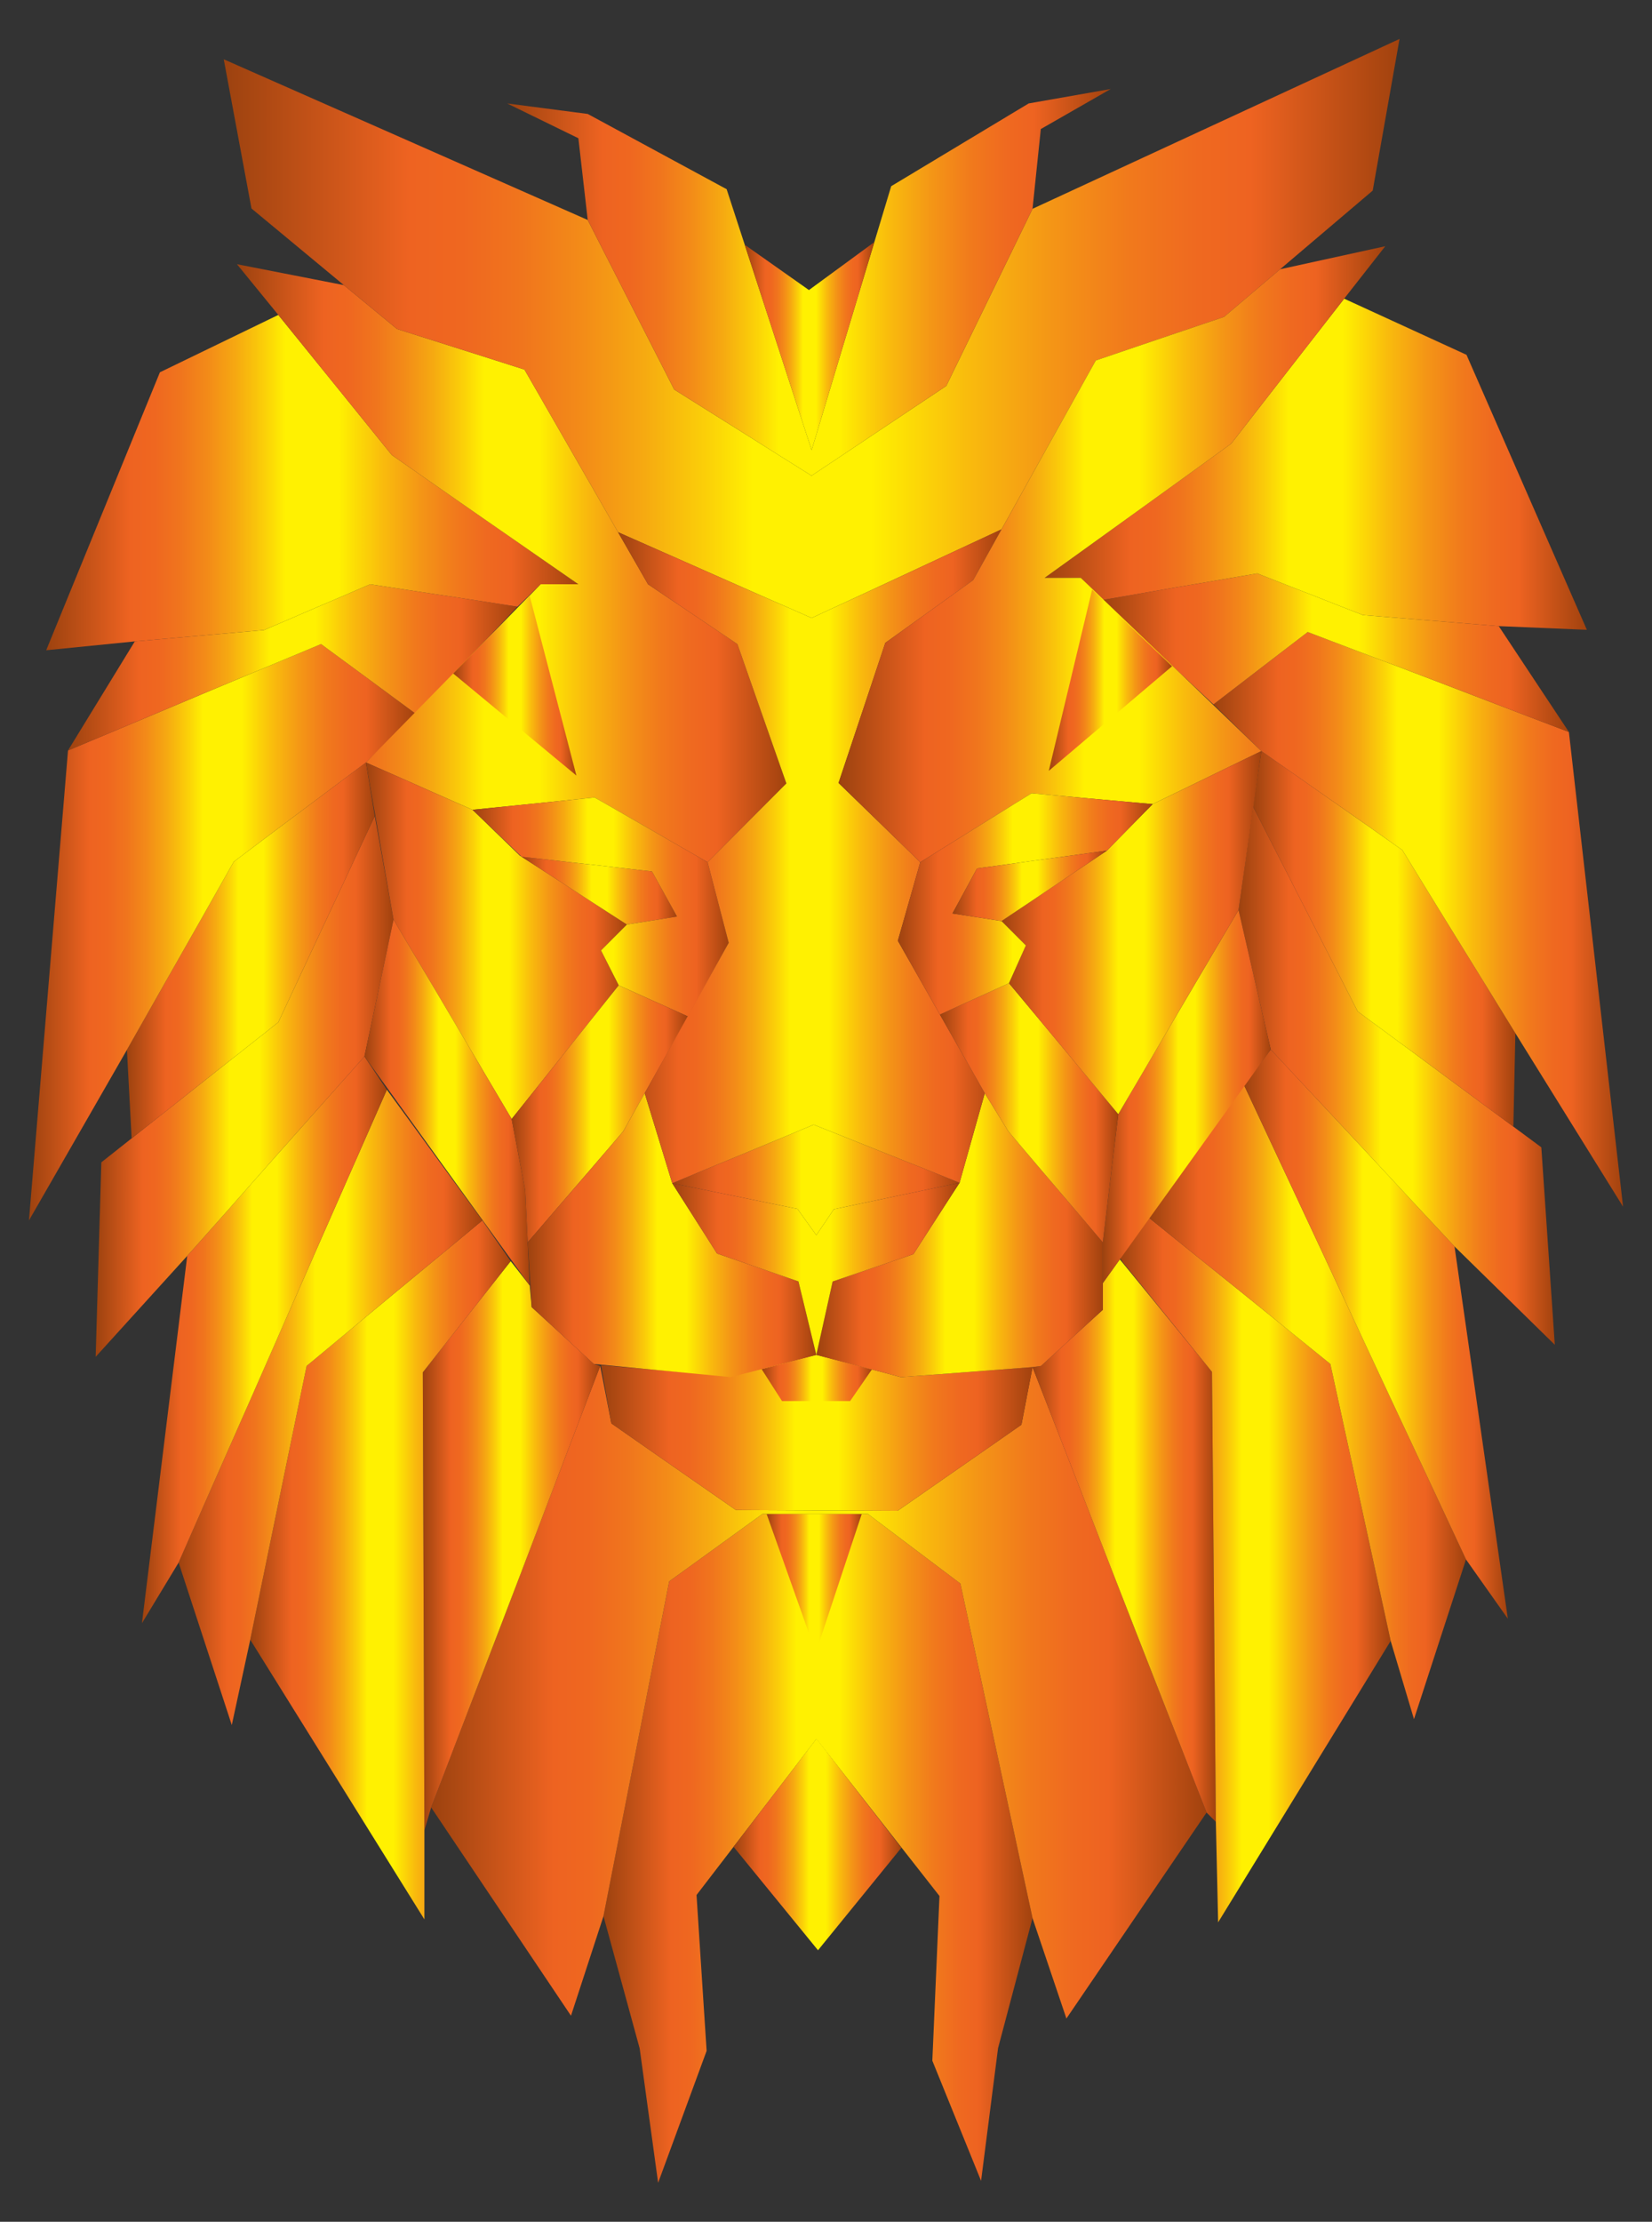 <?xml version="1.0" encoding="utf-8"?>

<!DOCTYPE svg PUBLIC "-//W3C//DTD SVG 1.1//EN" "http://www.w3.org/Graphics/SVG/1.1/DTD/svg11.dtd">
<svg version="1.1" id="Layer_1" xmlns="http://www.w3.org/2000/svg" xmlns:xlink="http://www.w3.org/1999/xlink" x="0px" y="0px"
	 viewBox="0 0 1233.119 1658.123" enable-background="new 0 0 1233.119 1658.123" xml:space="preserve">
<rect x="0" y="0" width="1233.119" height="1658.123" fill="#333333" stroke="none"/>
<g>
	<linearGradient id="SVGID_1_" gradientUnits="userSpaceOnUse" x1="450.459" y1="1379.452" x2="770.717" y2="1379.452">
		<stop  offset="0" style="stop-color:#9C420F"/>
		<stop  offset="0.158" style="stop-color:#EE6321"/>
		<stop  offset="0.203" style="stop-color:#EF6720"/>
		<stop  offset="0.253" style="stop-color:#F0751D"/>
		<stop  offset="0.304" style="stop-color:#F38B18"/>
		<stop  offset="0.358" style="stop-color:#F6AA11"/>
		<stop  offset="0.412" style="stop-color:#FBD108"/>
		<stop  offset="0.45" style="stop-color:#FFF101"/>
		<stop  offset="0.55" style="stop-color:#FFF101"/>
		<stop  offset="0.558" style="stop-color:#FEEC02"/>
		<stop  offset="0.633" style="stop-color:#F9BB0D"/>
		<stop  offset="0.705" style="stop-color:#F49516"/>
		<stop  offset="0.771" style="stop-color:#F1791C"/>
		<stop  offset="0.829" style="stop-color:#EF6920"/>
		<stop  offset="0.873" style="stop-color:#EE6321"/>
		<stop  offset="1" style="stop-color:#A1420E"/>
	</linearGradient>
	<polygon fill="url(#SVGID_1_)" points="491.25,1629.061 527.446,1530.577 519.913,1414.27 609.394,1297.78 
		701.263,1415.005 695.935,1537.927 732.315,1627.591 744.993,1528.556 770.717,1431.542 716.881,1181.84 
		647.795,1129.842 569.155,1129.842 499.518,1180.187 450.459,1430.072 477.469,1528.74 	"/>
	<linearGradient id="SVGID_2_" gradientUnits="userSpaceOnUse" x1="547.581" y1="1376.543" x2="672.784" y2="1376.543">
		<stop  offset="0" style="stop-color:#9C420F"/>
		<stop  offset="0.158" style="stop-color:#EE6321"/>
		<stop  offset="0.203" style="stop-color:#EF6720"/>
		<stop  offset="0.253" style="stop-color:#F0751D"/>
		<stop  offset="0.304" style="stop-color:#F38B18"/>
		<stop  offset="0.358" style="stop-color:#F6AA11"/>
		<stop  offset="0.412" style="stop-color:#FBD108"/>
		<stop  offset="0.45" style="stop-color:#FFF101"/>
		<stop  offset="0.55" style="stop-color:#FFF101"/>
		<stop  offset="0.558" style="stop-color:#FEEC02"/>
		<stop  offset="0.633" style="stop-color:#F9BB0D"/>
		<stop  offset="0.705" style="stop-color:#F49516"/>
		<stop  offset="0.771" style="stop-color:#F1791C"/>
		<stop  offset="0.829" style="stop-color:#EF6920"/>
		<stop  offset="0.873" style="stop-color:#EE6321"/>
		<stop  offset="1" style="stop-color:#A1420E"/>
	</linearGradient>
	<polygon fill="url(#SVGID_2_)" points="609.455,1297.596 672.784,1379.054 610.588,1455.489 547.581,1378.319 	"/>
	<linearGradient id="SVGID_3_" gradientUnits="userSpaceOnUse" x1="572.217" y1="1181.595" x2="643.263" y2="1181.595">
		<stop  offset="0" style="stop-color:#9C420F"/>
		<stop  offset="0.158" style="stop-color:#EE6321"/>
		<stop  offset="0.203" style="stop-color:#EF6720"/>
		<stop  offset="0.253" style="stop-color:#F0751D"/>
		<stop  offset="0.304" style="stop-color:#F38B18"/>
		<stop  offset="0.358" style="stop-color:#F6AA11"/>
		<stop  offset="0.412" style="stop-color:#FBD108"/>
		<stop  offset="0.45" style="stop-color:#FFF101"/>
		<stop  offset="0.55" style="stop-color:#FFF101"/>
		<stop  offset="0.558" style="stop-color:#FEEC02"/>
		<stop  offset="0.633" style="stop-color:#F9BB0D"/>
		<stop  offset="0.705" style="stop-color:#F49516"/>
		<stop  offset="0.771" style="stop-color:#F1791C"/>
		<stop  offset="0.829" style="stop-color:#EF6920"/>
		<stop  offset="0.873" style="stop-color:#EE6321"/>
		<stop  offset="1" style="stop-color:#A1420E"/>
	</linearGradient>
	<polygon fill="url(#SVGID_3_)" points="643.263,1129.842 608.965,1233.349 572.217,1129.842 	"/>
	<linearGradient id="SVGID_4_" gradientUnits="userSpaceOnUse" x1="321.842" y1="1262.93" x2="900.62" y2="1262.93">
		<stop  offset="0" style="stop-color:#9C420F"/>
		<stop  offset="0.158" style="stop-color:#EE6321"/>
		<stop  offset="0.203" style="stop-color:#EF6720"/>
		<stop  offset="0.253" style="stop-color:#F0751D"/>
		<stop  offset="0.304" style="stop-color:#F38B18"/>
		<stop  offset="0.358" style="stop-color:#F6AA11"/>
		<stop  offset="0.412" style="stop-color:#FBD108"/>
		<stop  offset="0.45" style="stop-color:#FFF101"/>
		<stop  offset="0.55" style="stop-color:#FFF101"/>
		<stop  offset="0.558" style="stop-color:#FEEC02"/>
		<stop  offset="0.633" style="stop-color:#F9BB0D"/>
		<stop  offset="0.705" style="stop-color:#F49516"/>
		<stop  offset="0.771" style="stop-color:#F1791C"/>
		<stop  offset="0.829" style="stop-color:#EF6920"/>
		<stop  offset="0.873" style="stop-color:#EE6321"/>
		<stop  offset="1" style="stop-color:#A1420E"/>
	</linearGradient>
	<polygon fill="url(#SVGID_4_)" points="450.459,1430.072 426.206,1504.364 321.842,1348.92 448.01,1019.415 
		456.339,1062.287 549.311,1126.964 669.966,1127.576 762.448,1063.267 770.717,1020.273 900.62,1352.718 
		796.011,1506.446 770.717,1431.542 716.881,1181.84 647.795,1129.842 569.155,1129.842 499.518,1180.187 	"/>
	<linearGradient id="SVGID_5_" gradientUnits="userSpaceOnUse" x1="448.606" y1="1069.392" x2="770.717" y2="1069.392">
		<stop  offset="0" style="stop-color:#9C420F"/>
		<stop  offset="0.158" style="stop-color:#EE6321"/>
		<stop  offset="0.203" style="stop-color:#EF6720"/>
		<stop  offset="0.253" style="stop-color:#F0751D"/>
		<stop  offset="0.304" style="stop-color:#F38B18"/>
		<stop  offset="0.358" style="stop-color:#F6AA11"/>
		<stop  offset="0.412" style="stop-color:#FBD108"/>
		<stop  offset="0.45" style="stop-color:#FFF101"/>
		<stop  offset="0.55" style="stop-color:#FFF101"/>
		<stop  offset="0.558" style="stop-color:#FEEC02"/>
		<stop  offset="0.633" style="stop-color:#F9BB0D"/>
		<stop  offset="0.705" style="stop-color:#F49516"/>
		<stop  offset="0.771" style="stop-color:#F1791C"/>
		<stop  offset="0.829" style="stop-color:#EF6920"/>
		<stop  offset="0.873" style="stop-color:#EE6321"/>
		<stop  offset="1" style="stop-color:#A1420E"/>
	</linearGradient>
	<polygon fill="url(#SVGID_5_)" points="448.606,1018.818 546.111,1027.148 609.333,1011.208 672.539,1027.745 
		770.717,1020.273 762.448,1063.267 669.966,1127.576 549.311,1126.964 456.339,1062.287 	"/>
	<linearGradient id="SVGID_6_" gradientUnits="userSpaceOnUse" x1="568.496" y1="1028.418" x2="650.812" y2="1028.418">
		<stop  offset="0" style="stop-color:#9C420F"/>
		<stop  offset="0.158" style="stop-color:#EE6321"/>
		<stop  offset="0.203" style="stop-color:#EF6720"/>
		<stop  offset="0.253" style="stop-color:#F0751D"/>
		<stop  offset="0.304" style="stop-color:#F38B18"/>
		<stop  offset="0.358" style="stop-color:#F6AA11"/>
		<stop  offset="0.412" style="stop-color:#FBD108"/>
		<stop  offset="0.45" style="stop-color:#FFF101"/>
		<stop  offset="0.55" style="stop-color:#FFF101"/>
		<stop  offset="0.558" style="stop-color:#FEEC02"/>
		<stop  offset="0.633" style="stop-color:#F9BB0D"/>
		<stop  offset="0.705" style="stop-color:#F49516"/>
		<stop  offset="0.771" style="stop-color:#F1791C"/>
		<stop  offset="0.829" style="stop-color:#EF6920"/>
		<stop  offset="0.873" style="stop-color:#EE6321"/>
		<stop  offset="1" style="stop-color:#A1420E"/>
	</linearGradient>
	<polygon fill="url(#SVGID_6_)" points="568.496,1021.789 583.732,1045.628 634.566,1045.628 650.812,1022.06 
		609.333,1011.208 	"/>
	<linearGradient id="SVGID_7_" gradientUnits="userSpaceOnUse" x1="315.595" y1="1153.636" x2="448.01" y2="1153.636">
		<stop  offset="0" style="stop-color:#9C420F"/>
		<stop  offset="0.158" style="stop-color:#EE6321"/>
		<stop  offset="0.203" style="stop-color:#EF6720"/>
		<stop  offset="0.253" style="stop-color:#F0751D"/>
		<stop  offset="0.304" style="stop-color:#F38B18"/>
		<stop  offset="0.358" style="stop-color:#F6AA11"/>
		<stop  offset="0.412" style="stop-color:#FBD108"/>
		<stop  offset="0.45" style="stop-color:#FFF101"/>
		<stop  offset="0.55" style="stop-color:#FFF101"/>
		<stop  offset="0.558" style="stop-color:#FEEC02"/>
		<stop  offset="0.633" style="stop-color:#F9BB0D"/>
		<stop  offset="0.705" style="stop-color:#F49516"/>
		<stop  offset="0.771" style="stop-color:#F1791C"/>
		<stop  offset="0.829" style="stop-color:#EF6920"/>
		<stop  offset="0.873" style="stop-color:#EE6321"/>
		<stop  offset="1" style="stop-color:#A1420E"/>
	</linearGradient>
	<polygon fill="url(#SVGID_7_)" points="321.842,1348.92 316.789,1366.039 315.595,1024.192 381.19,941.234 
		395.43,959.424 396.882,975.519 443.276,1017.963 448.01,1019.415 	"/>
	<linearGradient id="SVGID_8_" gradientUnits="userSpaceOnUse" x1="770.717" y1="1149.766" x2="907.556" y2="1149.766">
		<stop  offset="0" style="stop-color:#9C420F"/>
		<stop  offset="0.158" style="stop-color:#EE6321"/>
		<stop  offset="0.203" style="stop-color:#EF6720"/>
		<stop  offset="0.253" style="stop-color:#F0751D"/>
		<stop  offset="0.304" style="stop-color:#F38B18"/>
		<stop  offset="0.358" style="stop-color:#F6AA11"/>
		<stop  offset="0.412" style="stop-color:#FBD108"/>
		<stop  offset="0.45" style="stop-color:#FFF101"/>
		<stop  offset="0.55" style="stop-color:#FFF101"/>
		<stop  offset="0.558" style="stop-color:#FEEC02"/>
		<stop  offset="0.633" style="stop-color:#F9BB0D"/>
		<stop  offset="0.705" style="stop-color:#F49516"/>
		<stop  offset="0.771" style="stop-color:#F1791C"/>
		<stop  offset="0.829" style="stop-color:#EF6920"/>
		<stop  offset="0.873" style="stop-color:#EE6321"/>
		<stop  offset="1" style="stop-color:#A1420E"/>
	</linearGradient>
	<polygon fill="url(#SVGID_8_)" points="900.62,1352.718 907.556,1359.654 904.663,1023.825 835.875,939.879 
		823.174,957.61 823.174,977.523 777.056,1019.415 770.717,1020.273 	"/>
	<linearGradient id="SVGID_9_" gradientUnits="userSpaceOnUse" x1="835.944" y1="1171.735" x2="1038.057" y2="1171.735">
		<stop  offset="0" style="stop-color:#9C420F"/>
		<stop  offset="0.158" style="stop-color:#EE6321"/>
		<stop  offset="0.203" style="stop-color:#EF6720"/>
		<stop  offset="0.253" style="stop-color:#F0751D"/>
		<stop  offset="0.304" style="stop-color:#F38B18"/>
		<stop  offset="0.358" style="stop-color:#F6AA11"/>
		<stop  offset="0.412" style="stop-color:#FBD108"/>
		<stop  offset="0.45" style="stop-color:#FFF101"/>
		<stop  offset="0.55" style="stop-color:#FFF101"/>
		<stop  offset="0.558" style="stop-color:#FEEC02"/>
		<stop  offset="0.633" style="stop-color:#F9BB0D"/>
		<stop  offset="0.705" style="stop-color:#F49516"/>
		<stop  offset="0.771" style="stop-color:#F1791C"/>
		<stop  offset="0.829" style="stop-color:#EF6920"/>
		<stop  offset="0.873" style="stop-color:#EE6321"/>
		<stop  offset="1" style="stop-color:#A1420E"/>
	</linearGradient>
	<polygon fill="url(#SVGID_9_)" points="907.556,1359.654 909.256,1434.665 1038.057,1224.651 993.041,1017.945 
		857.625,908.804 835.944,938.754 838.241,942.245 904.663,1023.825 	"/>
	<linearGradient id="SVGID_10_" gradientUnits="userSpaceOnUse" x1="857.625" y1="1046.486" x2="1094.281" y2="1046.486">
		<stop  offset="0" style="stop-color:#9C420F"/>
		<stop  offset="0.158" style="stop-color:#EE6321"/>
		<stop  offset="0.203" style="stop-color:#EF6720"/>
		<stop  offset="0.253" style="stop-color:#F0751D"/>
		<stop  offset="0.304" style="stop-color:#F38B18"/>
		<stop  offset="0.358" style="stop-color:#F6AA11"/>
		<stop  offset="0.412" style="stop-color:#FBD108"/>
		<stop  offset="0.45" style="stop-color:#FFF101"/>
		<stop  offset="0.55" style="stop-color:#FFF101"/>
		<stop  offset="0.558" style="stop-color:#FEEC02"/>
		<stop  offset="0.633" style="stop-color:#F9BB0D"/>
		<stop  offset="0.705" style="stop-color:#F49516"/>
		<stop  offset="0.771" style="stop-color:#F1791C"/>
		<stop  offset="0.829" style="stop-color:#EF6920"/>
		<stop  offset="0.873" style="stop-color:#EE6321"/>
		<stop  offset="1" style="stop-color:#A1420E"/>
	</linearGradient>
	<polygon fill="url(#SVGID_10_)" points="1038.057,1224.651 1055.451,1283.019 1094.281,1163.834 928.671,809.952 
		857.625,908.804 993.041,1017.945 	"/>
	<linearGradient id="SVGID_11_" gradientUnits="userSpaceOnUse" x1="928.671" y1="995.651" x2="1125.517" y2="995.651">
		<stop  offset="0" style="stop-color:#9C420F"/>
		<stop  offset="0.158" style="stop-color:#EE6321"/>
		<stop  offset="0.203" style="stop-color:#EF6720"/>
		<stop  offset="0.253" style="stop-color:#F0751D"/>
		<stop  offset="0.304" style="stop-color:#F38B18"/>
		<stop  offset="0.358" style="stop-color:#F6AA11"/>
		<stop  offset="0.412" style="stop-color:#FBD108"/>
		<stop  offset="0.45" style="stop-color:#FFF101"/>
		<stop  offset="0.55" style="stop-color:#FFF101"/>
		<stop  offset="0.558" style="stop-color:#FEEC02"/>
		<stop  offset="0.633" style="stop-color:#F9BB0D"/>
		<stop  offset="0.705" style="stop-color:#F49516"/>
		<stop  offset="0.771" style="stop-color:#F1791C"/>
		<stop  offset="0.829" style="stop-color:#EF6920"/>
		<stop  offset="0.873" style="stop-color:#EE6321"/>
		<stop  offset="1" style="stop-color:#A1420E"/>
	</linearGradient>
	<polygon fill="url(#SVGID_11_)" points="1094.281,1163.834 1125.517,1208.054 1085.707,930.24 948.515,783.249 
		928.671,809.952 	"/>
	<linearGradient id="SVGID_12_" gradientUnits="userSpaceOnUse" x1="924.506" y1="802.799" x2="1160.574" y2="802.799">
		<stop  offset="0" style="stop-color:#9C420F"/>
		<stop  offset="0.158" style="stop-color:#EE6321"/>
		<stop  offset="0.203" style="stop-color:#EF6720"/>
		<stop  offset="0.253" style="stop-color:#F0751D"/>
		<stop  offset="0.304" style="stop-color:#F38B18"/>
		<stop  offset="0.358" style="stop-color:#F6AA11"/>
		<stop  offset="0.412" style="stop-color:#FBD108"/>
		<stop  offset="0.45" style="stop-color:#FFF101"/>
		<stop  offset="0.55" style="stop-color:#FFF101"/>
		<stop  offset="0.558" style="stop-color:#FEEC02"/>
		<stop  offset="0.633" style="stop-color:#F9BB0D"/>
		<stop  offset="0.705" style="stop-color:#F49516"/>
		<stop  offset="0.771" style="stop-color:#F1791C"/>
		<stop  offset="0.829" style="stop-color:#EF6920"/>
		<stop  offset="0.873" style="stop-color:#EE6321"/>
		<stop  offset="1" style="stop-color:#A1420E"/>
	</linearGradient>
	<polygon fill="url(#SVGID_12_)" points="948.515,783.249 1085.707,930.24 1160.574,1003.638 1150.505,856.255 
		1013.436,754.831 935.347,601.96 924.506,679.13 	"/>
	<linearGradient id="SVGID_13_" gradientUnits="userSpaceOnUse" x1="935.347" y1="700.689" x2="1131.151" y2="700.689">
		<stop  offset="0" style="stop-color:#9C420F"/>
		<stop  offset="0.158" style="stop-color:#EE6321"/>
		<stop  offset="0.203" style="stop-color:#EF6720"/>
		<stop  offset="0.253" style="stop-color:#F0751D"/>
		<stop  offset="0.304" style="stop-color:#F38B18"/>
		<stop  offset="0.358" style="stop-color:#F6AA11"/>
		<stop  offset="0.412" style="stop-color:#FBD108"/>
		<stop  offset="0.45" style="stop-color:#FFF101"/>
		<stop  offset="0.55" style="stop-color:#FFF101"/>
		<stop  offset="0.558" style="stop-color:#FEEC02"/>
		<stop  offset="0.633" style="stop-color:#F9BB0D"/>
		<stop  offset="0.705" style="stop-color:#F49516"/>
		<stop  offset="0.771" style="stop-color:#F1791C"/>
		<stop  offset="0.829" style="stop-color:#EF6920"/>
		<stop  offset="0.873" style="stop-color:#EE6321"/>
		<stop  offset="1" style="stop-color:#A1420E"/>
	</linearGradient>
	<polygon fill="url(#SVGID_13_)" points="1129.647,840.821 1131.151,771.122 1046.754,634.42 941.533,560.557 
		935.347,601.96 1013.436,754.831 	"/>
	<linearGradient id="SVGID_14_" gradientUnits="userSpaceOnUse" x1="905.765" y1="686.112" x2="1211.507" y2="686.112">
		<stop  offset="0" style="stop-color:#9C420F"/>
		<stop  offset="0.158" style="stop-color:#EE6321"/>
		<stop  offset="0.203" style="stop-color:#EF6720"/>
		<stop  offset="0.253" style="stop-color:#F0751D"/>
		<stop  offset="0.304" style="stop-color:#F38B18"/>
		<stop  offset="0.358" style="stop-color:#F6AA11"/>
		<stop  offset="0.412" style="stop-color:#FBD108"/>
		<stop  offset="0.45" style="stop-color:#FFF101"/>
		<stop  offset="0.55" style="stop-color:#FFF101"/>
		<stop  offset="0.558" style="stop-color:#FEEC02"/>
		<stop  offset="0.633" style="stop-color:#F9BB0D"/>
		<stop  offset="0.705" style="stop-color:#F49516"/>
		<stop  offset="0.771" style="stop-color:#F1791C"/>
		<stop  offset="0.829" style="stop-color:#EF6920"/>
		<stop  offset="0.873" style="stop-color:#EE6321"/>
		<stop  offset="1" style="stop-color:#A1420E"/>
	</linearGradient>
	<polygon fill="url(#SVGID_14_)" points="1131.151,771.122 1211.507,900.536 1171.084,546.287 976.137,471.689 
		905.765,525.708 941.533,560.557 1046.754,634.42 	"/>
	<linearGradient id="SVGID_15_" gradientUnits="userSpaceOnUse" x1="822.715" y1="487.123" x2="1171.084" y2="487.123">
		<stop  offset="0" style="stop-color:#9C420F"/>
		<stop  offset="0.158" style="stop-color:#EE6321"/>
		<stop  offset="0.203" style="stop-color:#EF6720"/>
		<stop  offset="0.253" style="stop-color:#F0751D"/>
		<stop  offset="0.304" style="stop-color:#F38B18"/>
		<stop  offset="0.358" style="stop-color:#F6AA11"/>
		<stop  offset="0.412" style="stop-color:#FBD108"/>
		<stop  offset="0.45" style="stop-color:#FFF101"/>
		<stop  offset="0.55" style="stop-color:#FFF101"/>
		<stop  offset="0.558" style="stop-color:#FEEC02"/>
		<stop  offset="0.633" style="stop-color:#F9BB0D"/>
		<stop  offset="0.705" style="stop-color:#F49516"/>
		<stop  offset="0.771" style="stop-color:#F1791C"/>
		<stop  offset="0.829" style="stop-color:#EF6920"/>
		<stop  offset="0.873" style="stop-color:#EE6321"/>
		<stop  offset="1" style="stop-color:#A1420E"/>
	</linearGradient>
	<polygon fill="url(#SVGID_15_)" points="1171.084,546.287 1118.718,467.279 1017.295,459.011 938.471,427.959 
		822.715,447.803 905.765,525.708 976.137,471.689 	"/>
	<linearGradient id="SVGID_16_" gradientUnits="userSpaceOnUse" x1="779.72" y1="346.471" x2="1184.497" y2="346.471">
		<stop  offset="0" style="stop-color:#9C420F"/>
		<stop  offset="0.158" style="stop-color:#EE6321"/>
		<stop  offset="0.203" style="stop-color:#EF6720"/>
		<stop  offset="0.253" style="stop-color:#F0751D"/>
		<stop  offset="0.304" style="stop-color:#F38B18"/>
		<stop  offset="0.358" style="stop-color:#F6AA11"/>
		<stop  offset="0.412" style="stop-color:#FBD108"/>
		<stop  offset="0.45" style="stop-color:#FFF101"/>
		<stop  offset="0.55" style="stop-color:#FFF101"/>
		<stop  offset="0.558" style="stop-color:#FEEC02"/>
		<stop  offset="0.633" style="stop-color:#F9BB0D"/>
		<stop  offset="0.705" style="stop-color:#F49516"/>
		<stop  offset="0.771" style="stop-color:#F1791C"/>
		<stop  offset="0.829" style="stop-color:#EF6920"/>
		<stop  offset="0.873" style="stop-color:#EE6321"/>
		<stop  offset="1" style="stop-color:#A1420E"/>
	</linearGradient>
	<polygon fill="url(#SVGID_16_)" points="822.715,447.803 806.73,431.266 779.72,431.266 918.994,331.128 
		1003.33,222.906 1094.649,264.799 1184.497,470.035 1118.718,467.279 1017.295,459.011 938.471,427.959 	"/>
	<linearGradient id="SVGID_17_" gradientUnits="userSpaceOnUse" x1="186.794" y1="1171.643" x2="381.19" y2="1171.643">
		<stop  offset="0" style="stop-color:#9C420F"/>
		<stop  offset="0.158" style="stop-color:#EE6321"/>
		<stop  offset="0.203" style="stop-color:#EF6720"/>
		<stop  offset="0.253" style="stop-color:#F0751D"/>
		<stop  offset="0.304" style="stop-color:#F38B18"/>
		<stop  offset="0.358" style="stop-color:#F6AA11"/>
		<stop  offset="0.412" style="stop-color:#FBD108"/>
		<stop  offset="0.45" style="stop-color:#FFF101"/>
		<stop  offset="0.55" style="stop-color:#FFF101"/>
		<stop  offset="0.558" style="stop-color:#FEEC02"/>
		<stop  offset="0.633" style="stop-color:#F9BB0D"/>
		<stop  offset="0.705" style="stop-color:#F49516"/>
		<stop  offset="0.771" style="stop-color:#F1791C"/>
		<stop  offset="0.829" style="stop-color:#EF6920"/>
		<stop  offset="0.873" style="stop-color:#EE6321"/>
		<stop  offset="1" style="stop-color:#A1420E"/>
	</linearGradient>
	<polygon fill="url(#SVGID_17_)" points="316.789,1366.039 316.789,1432.46 186.794,1223.733 228.87,1019.415 
		360.06,910.825 381.19,941.234 315.595,1024.192 	"/>
	<linearGradient id="SVGID_18_" gradientUnits="userSpaceOnUse" x1="133.326" y1="1050.344" x2="360.06" y2="1050.344">
		<stop  offset="0" style="stop-color:#9C420F"/>
		<stop  offset="0.158" style="stop-color:#EE6321"/>
		<stop  offset="0.203" style="stop-color:#EF6720"/>
		<stop  offset="0.253" style="stop-color:#F0751D"/>
		<stop  offset="0.304" style="stop-color:#F38B18"/>
		<stop  offset="0.358" style="stop-color:#F6AA11"/>
		<stop  offset="0.412" style="stop-color:#FBD108"/>
		<stop  offset="0.45" style="stop-color:#FFF101"/>
		<stop  offset="0.55" style="stop-color:#FFF101"/>
		<stop  offset="0.558" style="stop-color:#FEEC02"/>
		<stop  offset="0.633" style="stop-color:#F9BB0D"/>
		<stop  offset="0.705" style="stop-color:#F49516"/>
		<stop  offset="0.771" style="stop-color:#F1791C"/>
		<stop  offset="0.829" style="stop-color:#EF6920"/>
		<stop  offset="0.873" style="stop-color:#EE6321"/>
		<stop  offset="1" style="stop-color:#A1420E"/>
	</linearGradient>
	<polygon fill="url(#SVGID_18_)" points="186.794,1223.733 173.013,1287.429 133.326,1166.161 288.769,813.26 
		360.06,910.825 228.87,1019.415 	"/>
	<linearGradient id="SVGID_19_" gradientUnits="userSpaceOnUse" x1="105.949" y1="999.939" x2="288.769" y2="999.939">
		<stop  offset="0" style="stop-color:#9C420F"/>
		<stop  offset="0.158" style="stop-color:#EE6321"/>
		<stop  offset="0.203" style="stop-color:#EF6720"/>
		<stop  offset="0.253" style="stop-color:#F0751D"/>
		<stop  offset="0.304" style="stop-color:#F38B18"/>
		<stop  offset="0.358" style="stop-color:#F6AA11"/>
		<stop  offset="0.412" style="stop-color:#FBD108"/>
		<stop  offset="0.45" style="stop-color:#FFF101"/>
		<stop  offset="0.55" style="stop-color:#FFF101"/>
		<stop  offset="0.558" style="stop-color:#FEEC02"/>
		<stop  offset="0.633" style="stop-color:#F9BB0D"/>
		<stop  offset="0.705" style="stop-color:#F49516"/>
		<stop  offset="0.771" style="stop-color:#F1791C"/>
		<stop  offset="0.829" style="stop-color:#EF6920"/>
		<stop  offset="0.873" style="stop-color:#EE6321"/>
		<stop  offset="1" style="stop-color:#A1420E"/>
	</linearGradient>
	<polygon fill="url(#SVGID_19_)" points="133.326,1166.161 105.949,1211.422 139.757,937.284 272.049,788.455 
		288.769,813.26 	"/>
	<linearGradient id="SVGID_20_" gradientUnits="userSpaceOnUse" x1="71.406" y1="810.779" x2="293.73" y2="810.779">
		<stop  offset="0" style="stop-color:#9C420F"/>
		<stop  offset="0.158" style="stop-color:#EE6321"/>
		<stop  offset="0.203" style="stop-color:#EF6720"/>
		<stop  offset="0.253" style="stop-color:#F0751D"/>
		<stop  offset="0.304" style="stop-color:#F38B18"/>
		<stop  offset="0.358" style="stop-color:#F6AA11"/>
		<stop  offset="0.412" style="stop-color:#FBD108"/>
		<stop  offset="0.45" style="stop-color:#FFF101"/>
		<stop  offset="0.55" style="stop-color:#FFF101"/>
		<stop  offset="0.558" style="stop-color:#FEEC02"/>
		<stop  offset="0.633" style="stop-color:#F9BB0D"/>
		<stop  offset="0.705" style="stop-color:#F49516"/>
		<stop  offset="0.771" style="stop-color:#F1791C"/>
		<stop  offset="0.829" style="stop-color:#EF6920"/>
		<stop  offset="0.873" style="stop-color:#EE6321"/>
		<stop  offset="1" style="stop-color:#A1420E"/>
	</linearGradient>
	<polygon fill="url(#SVGID_20_)" points="139.757,937.284 71.406,1012.617 75.632,867.463 207.74,762.915 
		279.766,608.942 293.73,686.296 272.049,788.455 	"/>
	<linearGradient id="SVGID_21_" gradientUnits="userSpaceOnUse" x1="94.741" y1="709.317" x2="279.766" y2="709.317">
		<stop  offset="0" style="stop-color:#9C420F"/>
		<stop  offset="0.158" style="stop-color:#EE6321"/>
		<stop  offset="0.203" style="stop-color:#EF6720"/>
		<stop  offset="0.253" style="stop-color:#F0751D"/>
		<stop  offset="0.304" style="stop-color:#F38B18"/>
		<stop  offset="0.358" style="stop-color:#F6AA11"/>
		<stop  offset="0.412" style="stop-color:#FBD108"/>
		<stop  offset="0.45" style="stop-color:#FFF101"/>
		<stop  offset="0.55" style="stop-color:#FFF101"/>
		<stop  offset="0.558" style="stop-color:#FEEC02"/>
		<stop  offset="0.633" style="stop-color:#F9BB0D"/>
		<stop  offset="0.705" style="stop-color:#F49516"/>
		<stop  offset="0.771" style="stop-color:#F1791C"/>
		<stop  offset="0.829" style="stop-color:#EF6920"/>
		<stop  offset="0.873" style="stop-color:#EE6321"/>
		<stop  offset="1" style="stop-color:#A1420E"/>
	</linearGradient>
	<polygon fill="url(#SVGID_21_)" points="98.249,849.564 94.741,783.494 174.483,643.117 273.151,569.071 279.766,608.942 
		207.74,762.915 	"/>
	<linearGradient id="SVGID_22_" gradientUnits="userSpaceOnUse" x1="21.613" y1="695.759" x2="310.205" y2="695.759">
		<stop  offset="0" style="stop-color:#9C420F"/>
		<stop  offset="0.158" style="stop-color:#EE6321"/>
		<stop  offset="0.203" style="stop-color:#EF6720"/>
		<stop  offset="0.253" style="stop-color:#F0751D"/>
		<stop  offset="0.304" style="stop-color:#F38B18"/>
		<stop  offset="0.358" style="stop-color:#F6AA11"/>
		<stop  offset="0.412" style="stop-color:#FBD108"/>
		<stop  offset="0.45" style="stop-color:#FFF101"/>
		<stop  offset="0.55" style="stop-color:#FFF101"/>
		<stop  offset="0.558" style="stop-color:#FEEC02"/>
		<stop  offset="0.633" style="stop-color:#F9BB0D"/>
		<stop  offset="0.705" style="stop-color:#F49516"/>
		<stop  offset="0.771" style="stop-color:#F1791C"/>
		<stop  offset="0.829" style="stop-color:#EF6920"/>
		<stop  offset="0.873" style="stop-color:#EE6321"/>
		<stop  offset="1" style="stop-color:#A1420E"/>
	</linearGradient>
	<polygon fill="url(#SVGID_22_)" points="94.741,783.494 21.613,910.825 50.766,560.067 239.649,480.692 310.205,532.629 
		273.151,569.071 174.483,643.117 	"/>
	<linearGradient id="SVGID_23_" gradientUnits="userSpaceOnUse" x1="50.766" y1="498.055" x2="386.334" y2="498.055">
		<stop  offset="0" style="stop-color:#9C420F"/>
		<stop  offset="0.158" style="stop-color:#EE6321"/>
		<stop  offset="0.203" style="stop-color:#EF6720"/>
		<stop  offset="0.253" style="stop-color:#F0751D"/>
		<stop  offset="0.304" style="stop-color:#F38B18"/>
		<stop  offset="0.358" style="stop-color:#F6AA11"/>
		<stop  offset="0.412" style="stop-color:#FBD108"/>
		<stop  offset="0.45" style="stop-color:#FFF101"/>
		<stop  offset="0.55" style="stop-color:#FFF101"/>
		<stop  offset="0.558" style="stop-color:#FEEC02"/>
		<stop  offset="0.633" style="stop-color:#F9BB0D"/>
		<stop  offset="0.705" style="stop-color:#F49516"/>
		<stop  offset="0.771" style="stop-color:#F1791C"/>
		<stop  offset="0.829" style="stop-color:#EF6920"/>
		<stop  offset="0.873" style="stop-color:#EE6321"/>
		<stop  offset="1" style="stop-color:#A1420E"/>
	</linearGradient>
	<polygon fill="url(#SVGID_23_)" points="50.766,560.067 100.62,478.671 197.083,470.219 276.275,436.043 
		386.334,452.764 310.205,532.629 239.649,480.692 	"/>
	<linearGradient id="SVGID_24_" gradientUnits="userSpaceOnUse" x1="34.474" y1="360.159" x2="431.718" y2="360.159">
		<stop  offset="0" style="stop-color:#9C420F"/>
		<stop  offset="0.158" style="stop-color:#EE6321"/>
		<stop  offset="0.203" style="stop-color:#EF6720"/>
		<stop  offset="0.253" style="stop-color:#F0751D"/>
		<stop  offset="0.304" style="stop-color:#F38B18"/>
		<stop  offset="0.358" style="stop-color:#F6AA11"/>
		<stop  offset="0.412" style="stop-color:#FBD108"/>
		<stop  offset="0.45" style="stop-color:#FFF101"/>
		<stop  offset="0.55" style="stop-color:#FFF101"/>
		<stop  offset="0.558" style="stop-color:#FEEC02"/>
		<stop  offset="0.633" style="stop-color:#F9BB0D"/>
		<stop  offset="0.705" style="stop-color:#F49516"/>
		<stop  offset="0.771" style="stop-color:#F1791C"/>
		<stop  offset="0.829" style="stop-color:#EF6920"/>
		<stop  offset="0.873" style="stop-color:#EE6321"/>
		<stop  offset="1" style="stop-color:#A1420E"/>
	</linearGradient>
	<polygon fill="url(#SVGID_24_)" points="100.62,478.671 34.474,485.286 119.362,277.844 207.74,235.033 
		292.444,339.58 431.718,436.043 403.606,436.043 386.334,452.764 276.275,436.043 197.083,470.219 	"/>
	<linearGradient id="SVGID_25_" gradientUnits="userSpaceOnUse" x1="176.872" y1="420.334" x2="586.978" y2="420.334">
		<stop  offset="0" style="stop-color:#9C420F"/>
		<stop  offset="0.158" style="stop-color:#EE6321"/>
		<stop  offset="0.203" style="stop-color:#EF6720"/>
		<stop  offset="0.253" style="stop-color:#F0751D"/>
		<stop  offset="0.304" style="stop-color:#F38B18"/>
		<stop  offset="0.358" style="stop-color:#F6AA11"/>
		<stop  offset="0.412" style="stop-color:#FBD108"/>
		<stop  offset="0.45" style="stop-color:#FFF101"/>
		<stop  offset="0.55" style="stop-color:#FFF101"/>
		<stop  offset="0.558" style="stop-color:#FEEC02"/>
		<stop  offset="0.633" style="stop-color:#F9BB0D"/>
		<stop  offset="0.705" style="stop-color:#F49516"/>
		<stop  offset="0.771" style="stop-color:#F1791C"/>
		<stop  offset="0.829" style="stop-color:#EF6920"/>
		<stop  offset="0.873" style="stop-color:#EE6321"/>
		<stop  offset="1" style="stop-color:#A1420E"/>
	</linearGradient>
	<polygon fill="url(#SVGID_25_)" points="207.74,235.033 176.872,197.183 256.676,212.8 296.302,245.506 391.479,275.823 
		483.716,436.043 550.413,480.692 586.978,584.688 528.181,643.485 443.845,595.161 352.71,604.348 273.151,569.071 
		403.606,436.043 431.718,436.043 292.444,339.58 	"/>
	<linearGradient id="SVGID_26_" gradientUnits="userSpaceOnUse" x1="338.287" y1="511.647" x2="430.248" y2="511.647">
		<stop  offset="0" style="stop-color:#9C420F"/>
		<stop  offset="0.158" style="stop-color:#EE6321"/>
		<stop  offset="0.203" style="stop-color:#EF6720"/>
		<stop  offset="0.253" style="stop-color:#F0751D"/>
		<stop  offset="0.304" style="stop-color:#F38B18"/>
		<stop  offset="0.358" style="stop-color:#F6AA11"/>
		<stop  offset="0.412" style="stop-color:#FBD108"/>
		<stop  offset="0.45" style="stop-color:#FFF101"/>
		<stop  offset="0.55" style="stop-color:#FFF101"/>
		<stop  offset="0.558" style="stop-color:#FEEC02"/>
		<stop  offset="0.633" style="stop-color:#F9BB0D"/>
		<stop  offset="0.705" style="stop-color:#F49516"/>
		<stop  offset="0.771" style="stop-color:#F1791C"/>
		<stop  offset="0.829" style="stop-color:#EF6920"/>
		<stop  offset="0.873" style="stop-color:#EE6321"/>
		<stop  offset="1" style="stop-color:#A1420E"/>
	</linearGradient>
	<polygon fill="url(#SVGID_26_)" points="395.327,444.485 430.248,578.809 338.287,502.651 	"/>
	<linearGradient id="SVGID_27_" gradientUnits="userSpaceOnUse" x1="273.151" y1="702.098" x2="467.942" y2="702.098">
		<stop  offset="0" style="stop-color:#9C420F"/>
		<stop  offset="0.158" style="stop-color:#EE6321"/>
		<stop  offset="0.203" style="stop-color:#EF6720"/>
		<stop  offset="0.253" style="stop-color:#F0751D"/>
		<stop  offset="0.304" style="stop-color:#F38B18"/>
		<stop  offset="0.358" style="stop-color:#F6AA11"/>
		<stop  offset="0.412" style="stop-color:#FBD108"/>
		<stop  offset="0.45" style="stop-color:#FFF101"/>
		<stop  offset="0.55" style="stop-color:#FFF101"/>
		<stop  offset="0.558" style="stop-color:#FEEC02"/>
		<stop  offset="0.633" style="stop-color:#F9BB0D"/>
		<stop  offset="0.705" style="stop-color:#F49516"/>
		<stop  offset="0.771" style="stop-color:#F1791C"/>
		<stop  offset="0.829" style="stop-color:#EF6920"/>
		<stop  offset="0.873" style="stop-color:#EE6321"/>
		<stop  offset="1" style="stop-color:#A1420E"/>
	</linearGradient>
	<polygon fill="url(#SVGID_27_)" points="293.73,686.296 381.925,835.125 461.851,735.354 448.622,709.317 467.942,689.998 
		387.988,638.524 352.71,604.348 273.151,569.071 	"/>
	<linearGradient id="SVGID_28_" gradientUnits="userSpaceOnUse" x1="389.359" y1="664.702" x2="505.336" y2="664.702">
		<stop  offset="0" style="stop-color:#9C420F"/>
		<stop  offset="0.158" style="stop-color:#EE6321"/>
		<stop  offset="0.203" style="stop-color:#EF6720"/>
		<stop  offset="0.253" style="stop-color:#F0751D"/>
		<stop  offset="0.304" style="stop-color:#F38B18"/>
		<stop  offset="0.358" style="stop-color:#F6AA11"/>
		<stop  offset="0.412" style="stop-color:#FBD108"/>
		<stop  offset="0.45" style="stop-color:#FFF101"/>
		<stop  offset="0.55" style="stop-color:#FFF101"/>
		<stop  offset="0.558" style="stop-color:#FEEC02"/>
		<stop  offset="0.633" style="stop-color:#F9BB0D"/>
		<stop  offset="0.705" style="stop-color:#F49516"/>
		<stop  offset="0.771" style="stop-color:#F1791C"/>
		<stop  offset="0.829" style="stop-color:#EF6920"/>
		<stop  offset="0.873" style="stop-color:#EE6321"/>
		<stop  offset="1" style="stop-color:#A1420E"/>
	</linearGradient>
	<polygon fill="url(#SVGID_28_)" points="467.942,689.998 505.336,684.03 486.639,650.344 389.359,639.406 	"/>
	<linearGradient id="SVGID_29_" gradientUnits="userSpaceOnUse" x1="352.71" y1="676.895" x2="543.921" y2="676.895">
		<stop  offset="0" style="stop-color:#9C420F"/>
		<stop  offset="0.158" style="stop-color:#EE6321"/>
		<stop  offset="0.203" style="stop-color:#EF6720"/>
		<stop  offset="0.253" style="stop-color:#F0751D"/>
		<stop  offset="0.304" style="stop-color:#F38B18"/>
		<stop  offset="0.358" style="stop-color:#F6AA11"/>
		<stop  offset="0.412" style="stop-color:#FBD108"/>
		<stop  offset="0.45" style="stop-color:#FFF101"/>
		<stop  offset="0.55" style="stop-color:#FFF101"/>
		<stop  offset="0.558" style="stop-color:#FEEC02"/>
		<stop  offset="0.633" style="stop-color:#F9BB0D"/>
		<stop  offset="0.705" style="stop-color:#F49516"/>
		<stop  offset="0.771" style="stop-color:#F1791C"/>
		<stop  offset="0.829" style="stop-color:#EF6920"/>
		<stop  offset="0.873" style="stop-color:#EE6321"/>
		<stop  offset="1" style="stop-color:#A1420E"/>
	</linearGradient>
	<polygon fill="url(#SVGID_29_)" points="461.851,735.354 513.543,758.628 543.921,703.629 528.181,643.485 
		443.845,595.161 352.71,604.348 389.359,639.406 486.639,650.344 505.336,684.03 467.942,689.998 448.622,709.317 
			"/>
	<linearGradient id="SVGID_30_" gradientUnits="userSpaceOnUse" x1="272.049" y1="822.86" x2="395.43" y2="822.86">
		<stop  offset="0" style="stop-color:#9C420F"/>
		<stop  offset="0.158" style="stop-color:#EE6321"/>
		<stop  offset="0.203" style="stop-color:#EF6720"/>
		<stop  offset="0.253" style="stop-color:#F0751D"/>
		<stop  offset="0.304" style="stop-color:#F38B18"/>
		<stop  offset="0.358" style="stop-color:#F6AA11"/>
		<stop  offset="0.412" style="stop-color:#FBD108"/>
		<stop  offset="0.45" style="stop-color:#FFF101"/>
		<stop  offset="0.55" style="stop-color:#FFF101"/>
		<stop  offset="0.558" style="stop-color:#FEEC02"/>
		<stop  offset="0.633" style="stop-color:#F9BB0D"/>
		<stop  offset="0.705" style="stop-color:#F49516"/>
		<stop  offset="0.771" style="stop-color:#F1791C"/>
		<stop  offset="0.829" style="stop-color:#EF6920"/>
		<stop  offset="0.873" style="stop-color:#EE6321"/>
		<stop  offset="1" style="stop-color:#A1420E"/>
	</linearGradient>
	<polygon fill="url(#SVGID_30_)" points="395.43,959.424 392.031,888.225 381.925,835.125 293.73,686.296 272.049,788.455 	
		"/>
	<linearGradient id="SVGID_31_" gradientUnits="userSpaceOnUse" x1="381.925" y1="831.269" x2="513.543" y2="831.269">
		<stop  offset="0" style="stop-color:#9C420F"/>
		<stop  offset="0.158" style="stop-color:#EE6321"/>
		<stop  offset="0.203" style="stop-color:#EF6720"/>
		<stop  offset="0.253" style="stop-color:#F0751D"/>
		<stop  offset="0.304" style="stop-color:#F38B18"/>
		<stop  offset="0.358" style="stop-color:#F6AA11"/>
		<stop  offset="0.412" style="stop-color:#FBD108"/>
		<stop  offset="0.45" style="stop-color:#FFF101"/>
		<stop  offset="0.55" style="stop-color:#FFF101"/>
		<stop  offset="0.558" style="stop-color:#FEEC02"/>
		<stop  offset="0.633" style="stop-color:#F9BB0D"/>
		<stop  offset="0.705" style="stop-color:#F49516"/>
		<stop  offset="0.771" style="stop-color:#F1791C"/>
		<stop  offset="0.829" style="stop-color:#EF6920"/>
		<stop  offset="0.873" style="stop-color:#EE6321"/>
		<stop  offset="1" style="stop-color:#A1420E"/>
	</linearGradient>
	<polygon fill="url(#SVGID_31_)" points="393.89,927.183 465.159,844.373 513.543,758.628 461.851,735.354 
		381.925,835.125 392.031,888.225 	"/>
	<linearGradient id="SVGID_32_" gradientUnits="userSpaceOnUse" x1="393.89" y1="921.813" x2="609.333" y2="921.813">
		<stop  offset="0" style="stop-color:#9C420F"/>
		<stop  offset="0.158" style="stop-color:#EE6321"/>
		<stop  offset="0.203" style="stop-color:#EF6720"/>
		<stop  offset="0.253" style="stop-color:#F0751D"/>
		<stop  offset="0.304" style="stop-color:#F38B18"/>
		<stop  offset="0.358" style="stop-color:#F6AA11"/>
		<stop  offset="0.412" style="stop-color:#FBD108"/>
		<stop  offset="0.45" style="stop-color:#FFF101"/>
		<stop  offset="0.55" style="stop-color:#FFF101"/>
		<stop  offset="0.558" style="stop-color:#FEEC02"/>
		<stop  offset="0.633" style="stop-color:#F9BB0D"/>
		<stop  offset="0.705" style="stop-color:#F49516"/>
		<stop  offset="0.771" style="stop-color:#F1791C"/>
		<stop  offset="0.829" style="stop-color:#EF6920"/>
		<stop  offset="0.873" style="stop-color:#EE6321"/>
		<stop  offset="1" style="stop-color:#A1420E"/>
	</linearGradient>
	<polygon fill="url(#SVGID_32_)" points="609.333,1011.208 595.981,956.331 535.224,935.508 501.784,883.081 
		481.236,815.881 465.159,844.373 393.89,927.183 396.882,975.519 443.276,1017.963 545.514,1027.745 	"/>
	<linearGradient id="SVGID_33_" gradientUnits="userSpaceOnUse" x1="609.333" y1="921.813" x2="823.174" y2="921.813">
		<stop  offset="0" style="stop-color:#9C420F"/>
		<stop  offset="0.158" style="stop-color:#EE6321"/>
		<stop  offset="0.203" style="stop-color:#EF6720"/>
		<stop  offset="0.253" style="stop-color:#F0751D"/>
		<stop  offset="0.304" style="stop-color:#F38B18"/>
		<stop  offset="0.358" style="stop-color:#F6AA11"/>
		<stop  offset="0.412" style="stop-color:#FBD108"/>
		<stop  offset="0.45" style="stop-color:#FFF101"/>
		<stop  offset="0.55" style="stop-color:#FFF101"/>
		<stop  offset="0.558" style="stop-color:#FEEC02"/>
		<stop  offset="0.633" style="stop-color:#F9BB0D"/>
		<stop  offset="0.705" style="stop-color:#F49516"/>
		<stop  offset="0.771" style="stop-color:#F1791C"/>
		<stop  offset="0.829" style="stop-color:#EF6920"/>
		<stop  offset="0.873" style="stop-color:#EE6321"/>
		<stop  offset="1" style="stop-color:#A1420E"/>
	</linearGradient>
	<polygon fill="url(#SVGID_33_)" points="609.333,1011.208 672.539,1027.745 770.717,1020.273 777.056,1019.415 
		823.174,977.523 823.174,927.183 752.527,844.128 735.071,815.881 716.253,882.713 681.787,935.997 621.521,956.393 	
		"/>
	<linearGradient id="SVGID_34_" gradientUnits="userSpaceOnUse" x1="501.784" y1="946.961" x2="716.253" y2="946.961">
		<stop  offset="0" style="stop-color:#9C420F"/>
		<stop  offset="0.158" style="stop-color:#EE6321"/>
		<stop  offset="0.203" style="stop-color:#EF6720"/>
		<stop  offset="0.253" style="stop-color:#F0751D"/>
		<stop  offset="0.304" style="stop-color:#F38B18"/>
		<stop  offset="0.358" style="stop-color:#F6AA11"/>
		<stop  offset="0.412" style="stop-color:#FBD108"/>
		<stop  offset="0.45" style="stop-color:#FFF101"/>
		<stop  offset="0.55" style="stop-color:#FFF101"/>
		<stop  offset="0.558" style="stop-color:#FEEC02"/>
		<stop  offset="0.633" style="stop-color:#F9BB0D"/>
		<stop  offset="0.705" style="stop-color:#F49516"/>
		<stop  offset="0.771" style="stop-color:#F1791C"/>
		<stop  offset="0.829" style="stop-color:#EF6920"/>
		<stop  offset="0.873" style="stop-color:#EE6321"/>
		<stop  offset="1" style="stop-color:#A1420E"/>
	</linearGradient>
	<polygon fill="url(#SVGID_34_)" points="501.784,883.081 595.246,902.189 609.333,921.813 622.439,902.447 
		716.253,882.713 681.787,935.997 621.521,956.393 609.333,1011.208 595.981,956.331 535.224,935.508 	"/>
	<linearGradient id="SVGID_35_" gradientUnits="userSpaceOnUse" x1="501.784" y1="880.582" x2="716.253" y2="880.582">
		<stop  offset="0" style="stop-color:#9C420F"/>
		<stop  offset="0.158" style="stop-color:#EE6321"/>
		<stop  offset="0.203" style="stop-color:#EF6720"/>
		<stop  offset="0.253" style="stop-color:#F0751D"/>
		<stop  offset="0.304" style="stop-color:#F38B18"/>
		<stop  offset="0.358" style="stop-color:#F6AA11"/>
		<stop  offset="0.412" style="stop-color:#FBD108"/>
		<stop  offset="0.45" style="stop-color:#FFF101"/>
		<stop  offset="0.55" style="stop-color:#FFF101"/>
		<stop  offset="0.558" style="stop-color:#FEEC02"/>
		<stop  offset="0.633" style="stop-color:#F9BB0D"/>
		<stop  offset="0.705" style="stop-color:#F49516"/>
		<stop  offset="0.771" style="stop-color:#F1791C"/>
		<stop  offset="0.829" style="stop-color:#EF6920"/>
		<stop  offset="0.873" style="stop-color:#EE6321"/>
		<stop  offset="1" style="stop-color:#A1420E"/>
	</linearGradient>
	<polygon fill="url(#SVGID_35_)" points="501.784,883.081 607.373,839.351 716.253,882.713 622.439,902.447 
		609.333,921.813 595.246,902.189 	"/>
	<linearGradient id="SVGID_36_" gradientUnits="userSpaceOnUse" x1="167.011" y1="245.138" x2="1044.672" y2="245.138">
		<stop  offset="0" style="stop-color:#9C420F"/>
		<stop  offset="0.158" style="stop-color:#EE6321"/>
		<stop  offset="0.203" style="stop-color:#EF6720"/>
		<stop  offset="0.253" style="stop-color:#F0751D"/>
		<stop  offset="0.304" style="stop-color:#F38B18"/>
		<stop  offset="0.358" style="stop-color:#F6AA11"/>
		<stop  offset="0.412" style="stop-color:#FBD108"/>
		<stop  offset="0.45" style="stop-color:#FFF101"/>
		<stop  offset="0.55" style="stop-color:#FFF101"/>
		<stop  offset="0.558" style="stop-color:#FEEC02"/>
		<stop  offset="0.633" style="stop-color:#F9BB0D"/>
		<stop  offset="0.705" style="stop-color:#F49516"/>
		<stop  offset="0.771" style="stop-color:#F1791C"/>
		<stop  offset="0.829" style="stop-color:#EF6920"/>
		<stop  offset="0.873" style="stop-color:#EE6321"/>
		<stop  offset="1" style="stop-color:#A1420E"/>
	</linearGradient>
	<polygon fill="url(#SVGID_36_)" points="256.676,212.8 187.713,155.596 167.011,44.251 438.7,164.171 
		503.254,290.706 605.78,355.014 706.347,288.011 770.717,155.841 1044.672,29.061 1024.644,142.245 913.666,236.503 
		817.938,269.025 747.566,395.07 605.841,461.216 461.351,397.195 391.479,275.823 296.302,245.506 	"/>
	<linearGradient id="SVGID_37_" gradientUnits="userSpaceOnUse" x1="461.351" y1="639.075" x2="747.566" y2="639.075">
		<stop  offset="0" style="stop-color:#9C420F"/>
		<stop  offset="0.158" style="stop-color:#EE6321"/>
		<stop  offset="0.203" style="stop-color:#EF6720"/>
		<stop  offset="0.253" style="stop-color:#F0751D"/>
		<stop  offset="0.304" style="stop-color:#F38B18"/>
		<stop  offset="0.358" style="stop-color:#F6AA11"/>
		<stop  offset="0.412" style="stop-color:#FBD108"/>
		<stop  offset="0.45" style="stop-color:#FFF101"/>
		<stop  offset="0.55" style="stop-color:#FFF101"/>
		<stop  offset="0.558" style="stop-color:#FEEC02"/>
		<stop  offset="0.633" style="stop-color:#F9BB0D"/>
		<stop  offset="0.705" style="stop-color:#F49516"/>
		<stop  offset="0.771" style="stop-color:#F1791C"/>
		<stop  offset="0.829" style="stop-color:#EF6920"/>
		<stop  offset="0.873" style="stop-color:#EE6321"/>
		<stop  offset="1" style="stop-color:#A1420E"/>
	</linearGradient>
	<polygon fill="url(#SVGID_37_)" points="501.784,883.081 481.236,815.881 543.921,703.629 528.181,643.485 
		586.978,584.688 550.413,480.692 483.716,436.043 461.351,397.195 605.841,461.216 747.566,395.07 726.436,432.92 
		660.841,479.773 625.93,584.321 686.932,643.485 670.211,702.098 735.071,815.881 716.253,882.713 607.373,839.351 	
		"/>
	<linearGradient id="SVGID_38_" gradientUnits="userSpaceOnUse" x1="378.556" y1="210.718" x2="829.085" y2="210.718">
		<stop  offset="0" style="stop-color:#9C420F"/>
		<stop  offset="0.158" style="stop-color:#EE6321"/>
		<stop  offset="0.203" style="stop-color:#EF6720"/>
		<stop  offset="0.253" style="stop-color:#F0751D"/>
		<stop  offset="0.304" style="stop-color:#F38B18"/>
		<stop  offset="0.358" style="stop-color:#F6AA11"/>
		<stop  offset="0.412" style="stop-color:#FBD108"/>
		<stop  offset="0.45" style="stop-color:#FFF101"/>
		<stop  offset="0.55" style="stop-color:#FFF101"/>
		<stop  offset="0.558" style="stop-color:#FEEC02"/>
		<stop  offset="0.633" style="stop-color:#F9BB0D"/>
		<stop  offset="0.705" style="stop-color:#F49516"/>
		<stop  offset="0.771" style="stop-color:#F1791C"/>
		<stop  offset="0.829" style="stop-color:#EF6920"/>
		<stop  offset="0.873" style="stop-color:#EE6321"/>
		<stop  offset="1" style="stop-color:#A1420E"/>
	</linearGradient>
	<polygon fill="url(#SVGID_38_)" points="438.7,164.171 431.718,103.169 378.556,77.201 438.7,85.04 542.39,141.203 
		605.841,335.906 665.22,138.968 767.838,77.201 829.085,66.422 776.903,96.31 770.717,155.841 706.347,288.011 
		605.78,355.014 503.254,290.706 	"/>
	<linearGradient id="SVGID_39_" gradientUnits="userSpaceOnUse" x1="555.904" y1="258.295" x2="652.642" y2="258.295">
		<stop  offset="0" style="stop-color:#9C420F"/>
		<stop  offset="0.158" style="stop-color:#EE6321"/>
		<stop  offset="0.203" style="stop-color:#EF6720"/>
		<stop  offset="0.253" style="stop-color:#F0751D"/>
		<stop  offset="0.304" style="stop-color:#F38B18"/>
		<stop  offset="0.358" style="stop-color:#F6AA11"/>
		<stop  offset="0.412" style="stop-color:#FBD108"/>
		<stop  offset="0.45" style="stop-color:#FFF101"/>
		<stop  offset="0.55" style="stop-color:#FFF101"/>
		<stop  offset="0.558" style="stop-color:#FEEC02"/>
		<stop  offset="0.633" style="stop-color:#F9BB0D"/>
		<stop  offset="0.705" style="stop-color:#F49516"/>
		<stop  offset="0.771" style="stop-color:#F1791C"/>
		<stop  offset="0.829" style="stop-color:#EF6920"/>
		<stop  offset="0.873" style="stop-color:#EE6321"/>
		<stop  offset="1" style="stop-color:#A1420E"/>
	</linearGradient>
	<polygon fill="url(#SVGID_39_)" points="555.904,182.67 603.82,216.475 652.642,180.685 605.841,335.906 	"/>
	<linearGradient id="SVGID_40_" gradientUnits="userSpaceOnUse" x1="625.93" y1="413.627" x2="1034.015" y2="413.627">
		<stop  offset="0" style="stop-color:#9C420F"/>
		<stop  offset="0.158" style="stop-color:#EE6321"/>
		<stop  offset="0.203" style="stop-color:#EF6720"/>
		<stop  offset="0.253" style="stop-color:#F0751D"/>
		<stop  offset="0.304" style="stop-color:#F38B18"/>
		<stop  offset="0.358" style="stop-color:#F6AA11"/>
		<stop  offset="0.412" style="stop-color:#FBD108"/>
		<stop  offset="0.45" style="stop-color:#FFF101"/>
		<stop  offset="0.55" style="stop-color:#FFF101"/>
		<stop  offset="0.558" style="stop-color:#FEEC02"/>
		<stop  offset="0.633" style="stop-color:#F9BB0D"/>
		<stop  offset="0.705" style="stop-color:#F49516"/>
		<stop  offset="0.771" style="stop-color:#F1791C"/>
		<stop  offset="0.829" style="stop-color:#EF6920"/>
		<stop  offset="0.873" style="stop-color:#EE6321"/>
		<stop  offset="1" style="stop-color:#A1420E"/>
	</linearGradient>
	<polygon fill="url(#SVGID_40_)" points="1003.33,222.906 1034.015,183.77 955.515,200.958 913.666,236.503 
		817.938,269.025 726.436,432.92 660.841,479.773 625.93,584.321 686.932,643.485 769.982,592.038 860.381,600.122 
		941.533,560.557 806.73,431.266 779.72,431.266 918.994,331.128 	"/>
	<linearGradient id="SVGID_41_" gradientUnits="userSpaceOnUse" x1="782.843" y1="507.682" x2="874.897" y2="507.682">
		<stop  offset="0" style="stop-color:#9C420F"/>
		<stop  offset="0.158" style="stop-color:#EE6321"/>
		<stop  offset="0.203" style="stop-color:#EF6720"/>
		<stop  offset="0.253" style="stop-color:#F0751D"/>
		<stop  offset="0.304" style="stop-color:#F38B18"/>
		<stop  offset="0.358" style="stop-color:#F6AA11"/>
		<stop  offset="0.412" style="stop-color:#FBD108"/>
		<stop  offset="0.45" style="stop-color:#FFF101"/>
		<stop  offset="0.55" style="stop-color:#FFF101"/>
		<stop  offset="0.558" style="stop-color:#FEEC02"/>
		<stop  offset="0.633" style="stop-color:#F9BB0D"/>
		<stop  offset="0.705" style="stop-color:#F49516"/>
		<stop  offset="0.771" style="stop-color:#F1791C"/>
		<stop  offset="0.829" style="stop-color:#EF6920"/>
		<stop  offset="0.873" style="stop-color:#EE6321"/>
		<stop  offset="1" style="stop-color:#A1420E"/>
	</linearGradient>
	<polygon fill="url(#SVGID_41_)" points="874.897,497.228 782.843,575.318 815.216,440.046 	"/>
	<linearGradient id="SVGID_42_" gradientUnits="userSpaceOnUse" x1="823.174" y1="818.37" x2="948.515" y2="818.37">
		<stop  offset="0" style="stop-color:#9C420F"/>
		<stop  offset="0.158" style="stop-color:#EE6321"/>
		<stop  offset="0.203" style="stop-color:#EF6720"/>
		<stop  offset="0.253" style="stop-color:#F0751D"/>
		<stop  offset="0.304" style="stop-color:#F38B18"/>
		<stop  offset="0.358" style="stop-color:#F6AA11"/>
		<stop  offset="0.412" style="stop-color:#FBD108"/>
		<stop  offset="0.45" style="stop-color:#FFF101"/>
		<stop  offset="0.55" style="stop-color:#FFF101"/>
		<stop  offset="0.558" style="stop-color:#FEEC02"/>
		<stop  offset="0.633" style="stop-color:#F9BB0D"/>
		<stop  offset="0.705" style="stop-color:#F49516"/>
		<stop  offset="0.771" style="stop-color:#F1791C"/>
		<stop  offset="0.829" style="stop-color:#EF6920"/>
		<stop  offset="0.873" style="stop-color:#EE6321"/>
		<stop  offset="1" style="stop-color:#A1420E"/>
	</linearGradient>
	<polygon fill="url(#SVGID_42_)" points="823.174,957.61 823.174,927.183 834.719,831.511 924.506,679.13 
		948.515,783.249 	"/>
	<linearGradient id="SVGID_43_" gradientUnits="userSpaceOnUse" x1="701.606" y1="830.472" x2="834.719" y2="830.472">
		<stop  offset="0" style="stop-color:#9C420F"/>
		<stop  offset="0.158" style="stop-color:#EE6321"/>
		<stop  offset="0.203" style="stop-color:#EF6720"/>
		<stop  offset="0.253" style="stop-color:#F0751D"/>
		<stop  offset="0.304" style="stop-color:#F38B18"/>
		<stop  offset="0.358" style="stop-color:#F6AA11"/>
		<stop  offset="0.412" style="stop-color:#FBD108"/>
		<stop  offset="0.45" style="stop-color:#FFF101"/>
		<stop  offset="0.55" style="stop-color:#FFF101"/>
		<stop  offset="0.558" style="stop-color:#FEEC02"/>
		<stop  offset="0.633" style="stop-color:#F9BB0D"/>
		<stop  offset="0.705" style="stop-color:#F49516"/>
		<stop  offset="0.771" style="stop-color:#F1791C"/>
		<stop  offset="0.829" style="stop-color:#EF6920"/>
		<stop  offset="0.873" style="stop-color:#EE6321"/>
		<stop  offset="1" style="stop-color:#A1420E"/>
	</linearGradient>
	<polygon fill="url(#SVGID_43_)" points="823.174,927.183 752.527,844.128 735.071,815.881 701.606,757.173 753.139,733.762 
		834.719,831.511 	"/>
	<linearGradient id="SVGID_44_" gradientUnits="userSpaceOnUse" x1="747.566" y1="696.034" x2="941.533" y2="696.034">
		<stop  offset="0" style="stop-color:#9C420F"/>
		<stop  offset="0.158" style="stop-color:#EE6321"/>
		<stop  offset="0.203" style="stop-color:#EF6720"/>
		<stop  offset="0.253" style="stop-color:#F0751D"/>
		<stop  offset="0.304" style="stop-color:#F38B18"/>
		<stop  offset="0.358" style="stop-color:#F6AA11"/>
		<stop  offset="0.412" style="stop-color:#FBD108"/>
		<stop  offset="0.45" style="stop-color:#FFF101"/>
		<stop  offset="0.55" style="stop-color:#FFF101"/>
		<stop  offset="0.558" style="stop-color:#FEEC02"/>
		<stop  offset="0.633" style="stop-color:#F9BB0D"/>
		<stop  offset="0.705" style="stop-color:#F49516"/>
		<stop  offset="0.771" style="stop-color:#F1791C"/>
		<stop  offset="0.829" style="stop-color:#EF6920"/>
		<stop  offset="0.873" style="stop-color:#EE6321"/>
		<stop  offset="1" style="stop-color:#A1420E"/>
	</linearGradient>
	<polygon fill="url(#SVGID_44_)" points="753.139,733.762 765.756,705.589 747.566,687.399 826.206,634.849 
		860.381,600.122 941.533,560.557 924.506,679.13 834.719,831.511 	"/>
	<linearGradient id="SVGID_45_" gradientUnits="userSpaceOnUse" x1="670.211" y1="674.605" x2="860.381" y2="674.605">
		<stop  offset="0" style="stop-color:#9C420F"/>
		<stop  offset="0.158" style="stop-color:#EE6321"/>
		<stop  offset="0.203" style="stop-color:#EF6720"/>
		<stop  offset="0.253" style="stop-color:#F0751D"/>
		<stop  offset="0.304" style="stop-color:#F38B18"/>
		<stop  offset="0.358" style="stop-color:#F6AA11"/>
		<stop  offset="0.412" style="stop-color:#FBD108"/>
		<stop  offset="0.45" style="stop-color:#FFF101"/>
		<stop  offset="0.55" style="stop-color:#FFF101"/>
		<stop  offset="0.558" style="stop-color:#FEEC02"/>
		<stop  offset="0.633" style="stop-color:#F9BB0D"/>
		<stop  offset="0.705" style="stop-color:#F49516"/>
		<stop  offset="0.771" style="stop-color:#F1791C"/>
		<stop  offset="0.829" style="stop-color:#EF6920"/>
		<stop  offset="0.873" style="stop-color:#EE6321"/>
		<stop  offset="1" style="stop-color:#A1420E"/>
	</linearGradient>
	<polygon fill="url(#SVGID_45_)" points="747.566,687.399 711.001,681.703 729.284,648.139 826.206,634.849 
		860.381,600.122 769.982,592.038 686.932,643.485 670.211,702.098 701.606,757.173 753.139,733.762 765.756,705.589 	
		"/>
	<linearGradient id="SVGID_46_" gradientUnits="userSpaceOnUse" x1="711.001" y1="661.124" x2="826.206" y2="661.124">
		<stop  offset="0" style="stop-color:#9C420F"/>
		<stop  offset="0.158" style="stop-color:#EE6321"/>
		<stop  offset="0.203" style="stop-color:#EF6720"/>
		<stop  offset="0.253" style="stop-color:#F0751D"/>
		<stop  offset="0.304" style="stop-color:#F38B18"/>
		<stop  offset="0.358" style="stop-color:#F6AA11"/>
		<stop  offset="0.412" style="stop-color:#FBD108"/>
		<stop  offset="0.45" style="stop-color:#FFF101"/>
		<stop  offset="0.55" style="stop-color:#FFF101"/>
		<stop  offset="0.558" style="stop-color:#FEEC02"/>
		<stop  offset="0.633" style="stop-color:#F9BB0D"/>
		<stop  offset="0.705" style="stop-color:#F49516"/>
		<stop  offset="0.771" style="stop-color:#F1791C"/>
		<stop  offset="0.829" style="stop-color:#EF6920"/>
		<stop  offset="0.873" style="stop-color:#EE6321"/>
		<stop  offset="1" style="stop-color:#A1420E"/>
	</linearGradient>
	<polygon fill="url(#SVGID_46_)" points="747.566,687.399 711.001,681.703 729.284,648.139 826.206,634.849 	"/>
</g>
</svg>
